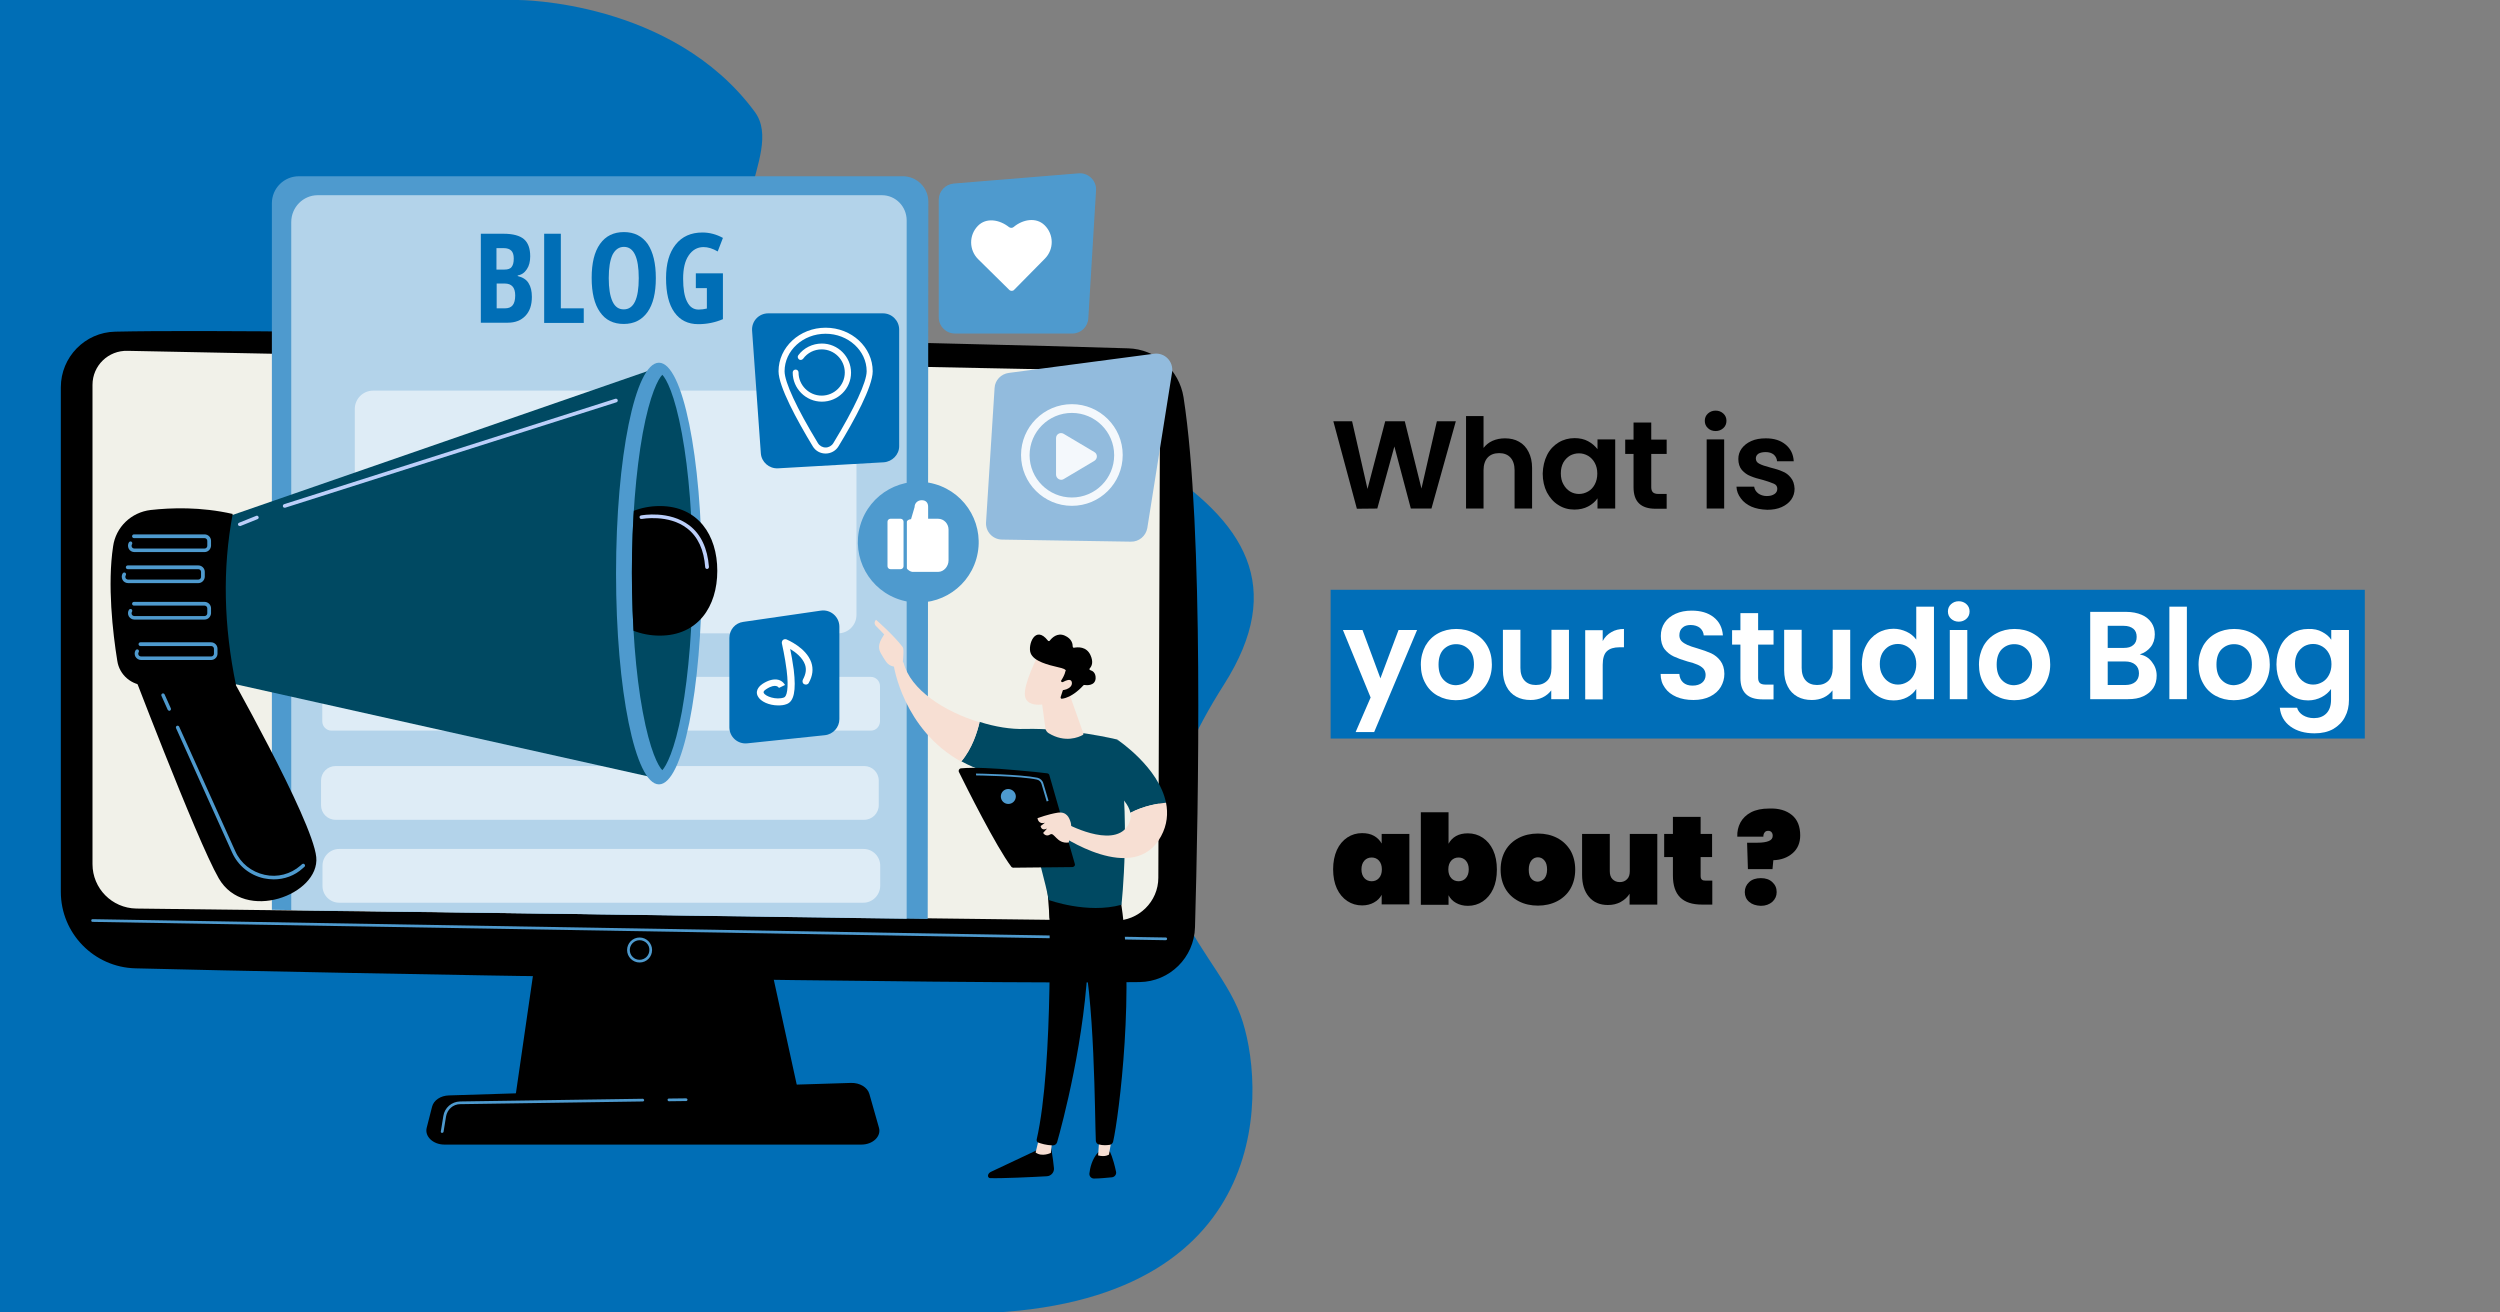 <?xml version="1.0" encoding="utf-8"?>
<!-- Generator: Adobe Illustrator 27.5.0, SVG Export Plug-In . SVG Version: 6.00 Build 0)  -->
<svg version="1.1" xmlns="http://www.w3.org/2000/svg" xmlns:xlink="http://www.w3.org/1999/xlink" x="0px" y="0px"
	 viewBox="0 0 1200 630" style="enable-background:new 0 0 1200 630;" xml:space="preserve">
<rect x="0" y="0" width="1200" height="630" fill="#808080" stroke="none"/>
<style type="text/css">
	.st0{fill:#006EB6;}
	.st1{fill:#F1F1E9;}
	.st2{fill:#4E9ACE;}
	.st3{fill:#B3D3EA;}
	.st4{opacity:0.75;}
	.st5{opacity:0.76;fill:#FFFFFF;}
	.st6{fill:#004962;}
	.st7{clip-path:url(#SVGID_00000137826013891602695680000001516857788341536171_);}
	.st8{fill:#BCCFFA;}
	.st9{fill:#FFFFFF;}
	.st10{fill:#92BBDD;}
	.st11{opacity:0.9;}
	.st12{fill-rule:evenodd;clip-rule:evenodd;fill:#FFFFFF;}
	.st13{fill:#F7DFD3;}
	.st14{fill:#006EB8;}
</style>
<g id="Background">
</g>
<g id="Illustration">
	<path class="st0" d="M248.7,0c0,0,74,0,113.6,53.7c15.3,20.7-25.6,59.2,13.2,79.9c132.7,70.6,271.9,100.8,212,195
		c-59.9,94.2-6.1,120.9,7.9,158.6c11.9,32,18.6,135.4-118.9,142.9S0,630,0,630V0H248.7z"/>
	<g>
		<g>
			<polygon points="259,446.4 247.2,527.8 384,527.8 366.2,446.4 			"/>
			<path d="M29.2,185.9v242.2c0,19.9,15.9,36.2,35.8,36.7c88.5,2.3,397.8,7.8,482,6.6c14.5-0.2,26.2-11.8,26.6-26.3
				c1.6-56.3,4.3-191.6-5.5-254.4c-2.1-13.2-13.2-23.1-26.6-23.5c-74.1-2.4-402.1-9.9-486.2-8C40.8,159.5,29.2,171.4,29.2,185.9z"/>
			<path class="st1" d="M44.4,184.7v230.1c0,11.6,9.3,21.1,21,21.3l469.6,5.8c11.5,0.2,21-9.1,21-20.6l0.8-228
				c0-8.2-6.5-15-14.8-15.2l-480.7-9.7C52,168.1,44.4,175.5,44.4,184.7z"/>
			<path class="st2" d="M559.5,451.3C559.5,451.3,559.5,451.3,559.5,451.3l-515.1-8.8c-0.4,0-0.6-0.3-0.6-0.7c0-0.4,0.3-0.6,0.7-0.6
				l515.1,8.8c0.4,0,0.6,0.3,0.6,0.7C560.2,451,559.9,451.3,559.5,451.3z"/>
			<path class="st2" d="M307,462c-3.3,0-6-2.7-6-6s2.7-6,6-6c3.3,0,6,2.7,6,6S310.4,462,307,462z M307,451.3c-2.6,0-4.7,2.1-4.7,4.7
				c0,2.6,2.1,4.7,4.7,4.7c2.6,0,4.7-2.1,4.7-4.7C311.8,453.4,309.6,451.3,307,451.3z"/>
			<path d="M413.5,549.4H213.3c-5.4,0-9.5-3.9-8.5-8l2.6-10.2c0.8-3.1,4.1-5.3,8.1-5.4l193-6c4.2-0.1,7.9,2.1,8.8,5.3l4.6,16.2
				C423.1,545.4,419,549.4,413.5,549.4z"/>
			<path class="st2" d="M321.1,528.6c-0.4,0-0.6-0.3-0.7-0.6c0-0.4,0.3-0.7,0.6-0.7l8.3-0.1c0.3,0,0.7,0.3,0.7,0.6
				c0,0.4-0.3,0.7-0.6,0.7L321.1,528.6C321.1,528.6,321.1,528.6,321.1,528.6z"/>
			<path class="st2" d="M212.2,543.8c0,0-0.1,0-0.1,0c-0.4-0.1-0.6-0.4-0.5-0.7l1.2-7.4c0.6-4,4-6.9,8-7l87.7-1.3c0,0,0,0,0,0
				c0.4,0,0.6,0.3,0.7,0.6c0,0.4-0.3,0.7-0.6,0.7l-87.7,1.3c-3.4,0-6.2,2.5-6.8,5.9l-1.2,7.4C212.8,543.6,212.5,543.8,212.2,543.8z"
				/>
			<g>
				<path class="st2" d="M445.3,441.1l-314.8-4.4V97.6c0-7.2,5.8-13,13-13h289.9c6.7,0,12.2,5.5,12.2,12.2L445.3,441.1z"/>
				<path class="st3" d="M435.2,441l-295.4-4.2V106.6c0-7.1,5.7-12.9,12.7-12.9h270.8c6.6,0,11.9,5.4,11.9,12.1V441z"/>
				<g class="st4">
					<path class="st5" d="M402.3,304H179.1c-4.8,0-8.8-3.9-8.8-8.8v-98.9c0-4.8,3.9-8.8,8.8-8.8h223.2c4.8,0,8.8,3.9,8.8,8.8v98.9
						C411.1,300.1,407.1,304,402.3,304z"/>
					<path class="st5" d="M418,350.7H159.1c-2.4,0-4.4-2-4.4-4.4v-17c0-2.4,2-4.4,4.4-4.4H418c2.4,0,4.4,2,4.4,4.4v17
						C422.3,348.8,420.4,350.7,418,350.7z"/>
					<path class="st5" d="M414.8,393.5H161.1c-3.9,0-7-3.1-7-7v-11.8c0-3.9,3.1-7,7-7h253.7c3.9,0,7,3.1,7,7v11.8
						C421.8,390.3,418.7,393.5,414.8,393.5z"/>
					<path class="st5" d="M414.4,433.3H162.8c-4.4,0-8-3.6-8-8v-9.8c0-4.4,3.6-8,8-8h251.7c4.4,0,8,3.6,8,8v9.8
						C422.4,429.7,418.8,433.3,414.4,433.3z"/>
				</g>
			</g>
		</g>
		<g>
			<g>
				<path d="M60.5,314c0,0,33.8,89.1,44.5,107.6c12.4,21.5,48.6,7.8,46.8-10.2c-1.8-18-44.1-92.4-44.1-92.4L60.5,314z"/>
				<polygon class="st6" points="106.1,249.1 316.1,176.3 313.9,373.3 100.4,325.6 				"/>
				<ellipse class="st2" cx="316.3" cy="275.3" rx="20.6" ry="101.2"/>
				<path class="st6" d="M317.9,369.7c-1.9-1.9-5.9-9.2-9.4-28.1c-3.4-18.3-5.2-42-5.2-66.8c0-24.8,1.9-48.5,5.2-66.8
					c3.5-18.9,7.5-26.2,9.4-28.1c1.9,1.9,5.9,9.2,9.4,28.1c3.4,18.3,5.2,42,5.2,66.8c0,24.8-1.9,48.5-5.2,66.8
					C323.8,360.5,319.7,367.8,317.9,369.7z"/>
				<g>
					<defs>
						<path id="SVGID_1_" d="M317.9,369.7c-1.9-1.9-5.9-9.2-9.4-28.1c-3.4-18.3-5.2-42-5.2-66.8c0-24.8,1.9-48.5,5.2-66.8
							c3.5-18.9,7.5-26.2,9.4-28.1c1.9,1.9,5.9,9.2,9.4,28.1c3.4,18.3,29.9,42,29.9,66.8c0,24.8-26.6,48.5-29.9,66.8
							C323.8,360.5,319.7,367.8,317.9,369.7z"/>
					</defs>
					<clipPath id="SVGID_00000044155360793703676020000002784342304952838059_">
						<use xlink:href="#SVGID_1_"  style="overflow:visible;"/>
					</clipPath>
					<path style="clip-path:url(#SVGID_00000044155360793703676020000002784342304952838059_);" d="M344.3,274
						c0,17.2-9.3,31.1-27.6,31.1c-18.3,0-33.2-13.9-33.2-31.1c0-17.2,14.9-31.1,33.2-31.1C335,242.9,344.3,256.8,344.3,274z"/>
				</g>
				<path d="M72.3,244.8c9.9-1.1,24-1.6,39.4,1.9c-5,26.4-4.3,53.8,1.6,82.3l-43.2,0c-6.9,0-12.8-5-13.8-11.8
					c-2.2-13.6-4.8-36.6-2-55C55.6,253,63,245.9,72.3,244.8z"/>
				<path class="st2" d="M98.2,265H64.5c-1.1,0-2.2-0.6-2.7-1.6c-0.5-1-0.5-2.2,0.1-3.1c0.3-0.4,0.8-0.5,1.2-0.3
					c0.4,0.3,0.5,0.8,0.3,1.2c-0.3,0.4-0.3,0.9-0.1,1.4c0.2,0.4,0.7,0.7,1.2,0.7h33.7c0.7,0,1.3-0.6,1.3-1.3v-2.4
					c0-0.7-0.6-1.3-1.3-1.3H64.3c-0.5,0-0.9-0.4-0.9-0.9c0-0.5,0.4-0.9,0.9-0.9h33.9c1.7,0,3.1,1.4,3.1,3.1v2.4
					C101.2,263.6,99.9,265,98.2,265z"/>
				<path class="st2" d="M95.2,279.9H61.5c-1.1,0-2.2-0.6-2.7-1.6c-0.5-1-0.5-2.2,0.1-3.1c0.3-0.4,0.8-0.5,1.2-0.3
					c0.4,0.3,0.5,0.8,0.3,1.2c-0.3,0.4-0.3,0.9-0.1,1.4c0.2,0.4,0.7,0.7,1.2,0.7h33.7c0.7,0,1.3-0.6,1.3-1.3v-2.4
					c0-0.7-0.6-1.3-1.3-1.3H61.3c-0.5,0-0.9-0.4-0.9-0.9s0.4-0.9,0.9-0.9h33.9c1.7,0,3.1,1.4,3.1,3.1v2.4
					C98.2,278.5,96.9,279.9,95.2,279.9z"/>
				<path class="st8" d="M136.6,243.7c-0.4,0-0.7-0.2-0.8-0.6c-0.1-0.5,0.1-0.9,0.6-1.1l159-50.6c0.5-0.1,0.9,0.1,1.1,0.6
					c0.1,0.5-0.1,0.9-0.6,1.1l-159,50.6C136.8,243.7,136.7,243.7,136.6,243.7z"/>
				<path class="st8" d="M115.1,252.5c-0.3,0-0.7-0.2-0.8-0.5c-0.2-0.4,0-0.9,0.5-1.1l8.2-3.3c0.4-0.2,0.9,0,1.1,0.5
					c0.2,0.4,0,0.9-0.5,1.1l-8.2,3.3C115.3,252.5,115.2,252.5,115.1,252.5z"/>
				<path class="st2" d="M98.2,297.4H64.5c-1.1,0-2.1-0.6-2.7-1.6c-0.5-1-0.5-2.2,0.1-3.1c0.3-0.4,0.8-0.5,1.2-0.3
					c0.4,0.3,0.5,0.8,0.3,1.2c-0.3,0.4-0.3,0.9-0.1,1.4c0.2,0.4,0.7,0.7,1.2,0.7h33.7c0.7,0,1.3-0.6,1.3-1.3v-2.4
					c0-0.7-0.6-1.3-1.3-1.3H64.3c-0.5,0-0.9-0.4-0.9-0.9c0-0.5,0.4-0.9,0.9-0.9h33.9c1.7,0,3.1,1.4,3.1,3.1v2.4
					C101.2,296,99.9,297.4,98.2,297.4z"/>
				<path class="st2" d="M101.3,316.8H67.7c-1.1,0-2.1-0.6-2.7-1.6c-0.5-1-0.5-2.2,0.1-3.1c0.3-0.4,0.8-0.5,1.2-0.3
					c0.4,0.3,0.5,0.8,0.3,1.2c-0.3,0.4-0.3,0.9-0.1,1.4c0.2,0.4,0.7,0.7,1.2,0.7h33.7c0.7,0,1.3-0.6,1.3-1.3v-2.4
					c0-0.7-0.6-1.3-1.3-1.3H67.4c-0.5,0-0.9-0.4-0.9-0.9c0-0.5,0.4-0.9,0.9-0.9h33.9c1.7,0,3.1,1.4,3.1,3.1v2.4
					C104.4,315.4,103,316.8,101.3,316.8z"/>
				<path class="st2" d="M131.4,422.1c-1.6,0-3.1-0.2-4.7-0.5c-6.8-1.5-12.4-6-15.3-12.4l-26.9-59.7c-0.2-0.4,0-0.9,0.4-1.1
					c0.4-0.2,0.9,0,1.1,0.4l26.9,59.7c2.6,5.9,7.8,10,14.1,11.4c6.2,1.4,12.5-0.3,17.2-4.4c0.3-0.2,0.5-0.5,0.8-0.7
					c0.4-0.3,0.9-0.3,1.2,0.1c0.3,0.4,0.3,0.9-0.1,1.2c-0.3,0.2-0.5,0.5-0.8,0.7C141.5,420.3,136.5,422.1,131.4,422.1z"/>
				<path class="st2" d="M81.3,341.2c-0.3,0-0.6-0.2-0.8-0.5l-3-6.7c-0.2-0.4,0-0.9,0.4-1.1c0.4-0.2,0.9,0,1.1,0.4l3,6.7
					c0.2,0.4,0,0.9-0.4,1.1C81.6,341.1,81.5,341.2,81.3,341.2z"/>
				<path class="st8" d="M339.4,273.1c-0.5,0-0.8-0.3-0.9-0.8c-0.6-8.4-3.5-14.7-8.7-18.7c-8.9-6.9-21.7-4.5-21.8-4.5
					c-0.5,0.1-0.9-0.2-1-0.7c-0.1-0.5,0.2-0.9,0.7-1c0.6-0.1,13.6-2.5,23.2,4.8c5.6,4.3,8.7,11,9.4,19.9
					C340.3,272.7,339.9,273.1,339.4,273.1C339.4,273.1,339.4,273.1,339.4,273.1z"/>
			</g>
		</g>
		<g>
			<path class="st0" d="M230.9,112.2h10.9c4.4,0,7.7,0.9,9.7,2.6c2,1.7,3,4.5,3,8.2c0,2.5-0.5,4.6-1.6,6.2c-1.1,1.7-2.5,2.7-4.4,3
				v0.3c2.4,0.6,4.2,1.7,5.2,3.4c1.1,1.7,1.6,3.9,1.6,6.6c0,3.9-1,6.9-3.1,9.1c-2.1,2.2-4.9,3.3-8.5,3.3h-12.9V112.2z M238.4,129.4
				h3.7c1.7,0,2.9-0.4,3.5-1.3c0.7-0.9,1-2.2,1-4c0-1.8-0.4-3-1.2-3.8c-0.8-0.8-2-1.2-3.7-1.2h-3.4V129.4z M238.4,136v12h4
				c1.7,0,2.9-0.5,3.7-1.5c0.8-1,1.2-2.6,1.2-4.7c0-3.8-1.7-5.7-5-5.7H238.4z"/>
			<path class="st0" d="M261.2,155v-42.8h8V148h11v7H261.2z"/>
			<path class="st0" d="M314.8,133.5c0,7.1-1.3,12.5-4,16.3c-2.7,3.8-6.5,5.7-11.4,5.7c-5,0-8.8-1.9-11.4-5.7c-2.7-3.8-4-9.3-4-16.4
				c0-7.1,1.3-12.5,4-16.3c2.7-3.8,6.5-5.7,11.5-5.7c4.9,0,8.7,1.9,11.4,5.7C313.5,121,314.8,126.4,314.8,133.5z M292.2,133.5
				c0,4.9,0.6,8.6,1.8,11.2c1.2,2.6,3,3.8,5.4,3.8c4.8,0,7.2-5,7.2-15c0-10-2.4-15-7.1-15c-2.4,0-4.2,1.3-5.5,3.8
				C292.8,124.9,292.2,128.6,292.2,133.5z"/>
			<path class="st0" d="M334,131.2H347v22c-3.7,1.6-7.7,2.4-11.8,2.4c-5,0-8.8-1.9-11.5-5.7c-2.7-3.8-4-9.2-4-16.4
				c0-6.9,1.5-12.2,4.6-16.1c3.1-3.9,7.4-5.8,12.9-5.8c3.4,0,6.7,0.9,9.8,2.6l-2.5,6.5c-2.4-1.4-4.7-2.1-6.8-2.1
				c-3,0-5.4,1.4-7.2,4.1c-1.8,2.7-2.6,6.4-2.6,11.1c0,4.8,0.6,8.5,1.9,11c1.3,2.6,3.1,3.8,5.6,3.8c1.3,0,2.6-0.2,3.9-0.5v-9.8H334
				V131.2z"/>
		</g>
		<g>
			<path class="st0" d="M424.2,221.9l-50.8,2.9c-4.2,0.2-7.9-3-8.2-7.2l-4.2-58.9c-0.3-4.5,3.2-8.3,7.8-8.3h55
				c4.3,0,7.8,3.5,7.8,7.8v56C431.6,218.2,428.3,221.6,424.2,221.9z"/>
			<g>
				<path class="st9" d="M396.3,217.7L396.3,217.7c-2.6,0-4.9-1.3-6.2-3.5c-7.5-12.4-16.4-28.7-16.4-36c0-11.5,10.1-20.9,22.6-20.9
					s22.6,9.4,22.6,20.9c0,7.4-8.9,23.7-16.4,36C401.2,216.4,398.8,217.7,396.3,217.7z M396.3,160.2c-10.9,0-19.7,8.1-19.7,18
					c0,5.2,5.8,17.7,16,34.5c0.8,1.3,2.2,2.1,3.7,2.1c1.5,0,2.9-0.8,3.7-2.1c10.2-16.8,16-29.4,16-34.5
					C416,168.3,407.1,160.2,396.3,160.2z"/>
				<path class="st9" d="M394.5,192.8c-7.7,0-14-6.3-14-14c0-0.8,0.6-1.4,1.4-1.4c0.8,0,1.4,0.6,1.4,1.4c0,6.1,5,11.1,11.1,11.1
					c6.1,0,11.1-5,11.1-11.1s-5-11.1-11.1-11.1c-3.5,0-6.8,1.6-8.9,4.5c-0.5,0.6-1.4,0.8-2,0.3c-0.6-0.5-0.8-1.4-0.3-2
					c2.6-3.5,6.8-5.6,11.3-5.6c7.7,0,14,6.3,14,14S402.2,192.8,394.5,192.8z"/>
			</g>
		</g>
		<g>
			<path class="st10" d="M542.8,260l-61.9-1c-4.4-0.1-7.9-3.8-7.6-8.3l4.1-64.5c0.2-3.7,3.1-6.7,6.8-7.2l69.7-9.2
				c5.2-0.7,9.5,3.8,8.7,8.9l-11.9,74.8C550,257.3,546.7,260.1,542.8,260z"/>
			<g class="st11">
				<path class="st9" d="M514.5,242.8c-13.4,0-24.4-10.9-24.4-24.4c0-13.4,10.9-24.4,24.4-24.4c13.4,0,24.4,10.9,24.4,24.4
					C538.9,231.9,528,242.8,514.5,242.8z M514.5,198.2c-11.2,0-20.3,9.1-20.3,20.3c0,11.2,9.1,20.3,20.3,20.3
					c11.2,0,20.3-9.1,20.3-20.3C534.8,207.3,525.7,198.2,514.5,198.2z"/>
				<path class="st12" d="M506.9,227.8v-17.5c0-1.9,2-3,3.6-2.1l14.8,8.8c1.6,0.9,1.6,3.2,0,4.2l-14.8,8.8
					C509,230.9,506.9,229.7,506.9,227.8z"/>
			</g>
		</g>
		<g>
			<path class="st0" d="M395.9,352.9l-37.2,3.9c-4.6,0.5-8.6-3.1-8.6-7.7v-42.9c0-3.9,2.8-7.2,6.7-7.7l37.2-5.4
				c4.7-0.7,8.9,3,8.9,7.7v44.4C402.9,349.1,399.9,352.5,395.9,352.9z"/>
			<path class="st9" d="M373.5,338.6c-4.2,0-8.5-1.8-9.8-4.5c-1.5-3.1,1.5-5.3,2.4-5.9c2.8-1.8,5.4-2.4,7.5-1.9
				c2.2,0.6,3.1,2.3,3.2,2.5l-2.9,1.4l0,0c0,0-0.4-0.7-1.3-0.9c-0.8-0.2-2.4-0.1-4.8,1.5c-1.1,0.7-1.5,1.3-1.2,1.8
				c0.8,1.7,6,3.5,9.7,2.2c1.3-0.4,2.4-4.1,1.3-13c-0.8-6.5-2.3-12.9-2.3-13c-0.1-0.6,0.1-1.2,0.5-1.6c0.5-0.4,1.1-0.5,1.7-0.3
				c0.4,0.2,9.4,3.9,11.9,11c1.1,3.2,0.7,6.5-1.2,9.9c-0.4,0.8-1.4,1-2.2,0.6c-0.8-0.4-1-1.4-0.6-2.2c1.4-2.6,1.8-4.9,1-7.2
				c-1.2-3.4-4.6-6-7.1-7.5c0.5,2.5,1.2,6.2,1.7,10c1.2,10.1,0.1,15.3-3.5,16.5C376.2,338.5,374.9,338.6,373.5,338.6z"/>
		</g>
		<g>
			<path class="st2" d="M514.7,160.1h-56.3c-4.3,0-7.8-3.5-7.8-7.8V95.9c0-4.1,3.1-7.4,7.2-7.8l59.9-4.9c4.7-0.4,8.7,3.5,8.4,8.2
				l-3.7,61.3C522.2,156.9,518.8,160.1,514.7,160.1z"/>
			<g>
				<path class="st9" d="M501.4,108.1c-4.1-4-10.5-2.8-14.9,0.9c-0.6,0.5-1.5,0.5-2.2,0c-4.5-3.6-10.9-4.7-14.9-0.6
					c-4.4,4.5-4.3,11.6,0.1,16l14.9,14.7c0.7,0.7,1.8,0.7,2.4,0l14.7-14.9C506,119.7,505.9,112.5,501.4,108.1z"/>
			</g>
		</g>
		<g>
			<ellipse transform="matrix(0.276 -0.961 0.961 0.276 69.281 611.985)" class="st2" cx="440.7" cy="260" rx="29" ry="29"/>
			<g>
				<path class="st9" d="M433.7,250.4c0-0.7-0.6-1.4-1.4-1.4h-4.9c-0.7,0-1.4,0.6-1.4,1.4v21.4c0,0.7,0.6,1.4,1.4,1.4h4.9
					c0.7,0,1.4-0.6,1.4-1.4V250.4z"/>
				<path class="st9" d="M450.3,249h-4.8v-5.8c0-1.9-1.1-3.1-3-3.1h-0.1c-1.9,0-3.4,1.4-3.4,3.3l-1.7,5.8c-0.7,0-2,0.5-2,1.3v22.2
					c0,0.7,1.9,1.8,2.6,1.8h1.1h11.3c2.8,0,5-2.7,5-5.5v-14.8C455.3,251.4,453.1,249,450.3,249z"/>
			</g>
		</g>
		<g>
			<path d="M504.4,550.2c0,0,1,5.3,1.5,10.5c0.2,2-1.4,3.8-3.4,3.9c-7,0.4-21.9,1.1-27.2,0.9c-0.8,0-1.3-0.8-1-1.6l0,0
				c0.2-0.6,0.7-1.1,1.3-1.4L500,551L504.4,550.2z"/>
			<path class="st13" d="M505.1,547.1l-0.7,6.3c0,0-4.3,2.1-7.3-0.2l1.7-7.1L505.1,547.1z"/>
			<path d="M503.4,428.2c0.3,1.6,2.5,82.5-5.8,118.8c-0.1,0.6,0.2,1.2,0.7,1.4c1.3,0.5,3.9,1.3,7,1.4c1,0,1.8-0.6,2.1-1.5
				c2.4-8.4,13.8-50.6,15-90.9c1.3-45,0-1.5,0-1.5l-1.3-27.8L503.4,428.2z"/>
			<path d="M532.7,552.7c0,0,1.5,2.7,3,9.7c0.3,1.3-0.6,2.5-1.9,2.7c-2.3,0.2-5.8,0.6-8.7,0.6c-1.3,0-2.3-1.1-2.2-2.4
				c0.3-2.6,1.2-6.9,4.2-10.2L532.7,552.7z"/>
			<path class="st13" d="M534,544.6l-1.7,9.6c0,0-1.7,1.3-5.2,0.4l0.7-10.3L534,544.6z"/>
			<path d="M537.6,430.3c7.5,42.6-0.5,105.4-3.3,117.7c-0.2,0.8-0.8,1.3-1.5,1.5c-1.3,0.2-3.4,0.4-5.5-0.2c-0.7-0.2-1.2-0.9-1.3-1.6
				c-0.5-9.9-0.4-70.9-7.2-94.9c-0.3-1.2-1.1-2.3-2.1-3l-12.9-9l-1.1-14.7L537.6,430.3z"/>
			<g>
				<path class="st6" d="M491.8,349.9c21.2-0.6,44.6,5.1,44.6,5.1c6.7,36.8,1.9,79.3,1.9,79.3c-16.4,4.5-34.9-2.3-34.9-2.3
					c-2.9-15.4-16-58.6-16-58.6c-10.4-1.2-18.9-4.1-26-8c5.3-6.3,7.7-14.2,8.8-18.9C477.7,348.9,485.3,350.1,491.8,349.9z"/>
				<path class="st13" d="M429,319.4c2.1-2.5,4.7-1.4,4.7-1.4c3.2,13.1,19.7,23.6,36.5,28.7c-1.1,4.7-3.5,12.6-8.8,18.9
					C433.4,350.1,429,319.4,429,319.4z"/>
			</g>
			<g>
				<path class="st13" d="M429.5,320c-0.2,0.7,2.3,1.7,3.8-1.1c0-1.4,0.8-7.2,0-8.3c-4.4-5.8-12.8-13.1-12.8-13.1
					c-1.4,1.4-0.2,2.8-0.2,2.8l4.1,4.2c-0.8,1.5-1.9,2.8-2.3,4.7c-0.4,1.4-0.1,2.9,0.6,4.2c0.7,1.3,1.7,2.9,2.6,4.2
					C427,320,429.5,320,429.5,320z"/>
				<path class="st13" d="M426.1,307.1l3.7,3.1l1.2,3.1l-3.3,3.7c0,0-1.2-6.2-2-7.5C424.9,308.2,425.4,307.5,426.1,307.1z"/>
			</g>
			<path class="st6" d="M528.5,375.7l7.9-20.6c0,0,19.9,13.2,23.3,30.3c-3.7,0.3-10.5,1.3-17.1,4.8
				C541,382.1,528.5,375.7,528.5,375.7z"/>
			<path class="st13" d="M511.4,395.1c0,0,22.3,12.3,29.7,1.6c1.5-2.2,1.9-4.5,1.5-6.6c6.6-3.4,13.4-4.5,17.1-4.8
				c1,5.1,0.6,10.6-2.4,16.1c-12.9,24.1-48.8-0.9-48.8-0.9L511.4,395.1z"/>
			<path class="st13" d="M513.1,332.5L520,352c0.1,0.3,0,0.7-0.3,0.8c-1.8,1-8.4,4-16.4-0.9c-0.8-0.5-1.4-1.4-1.5-2.3l-2.3-16.8
				L513.1,332.5z"/>
			<g>
				<path class="st13" d="M498.3,314.6c0,0-7.3,14-6.3,19.6c1,5.6,10.2,5.1,18.1,0.5l5.5-15.1L498.3,314.6z"/>
				<path d="M509.7,327.4c-0.3-0.1-0.5-0.5-0.3-0.8c0.6-0.9,1.7-2.8,2-4.4c0,0,1.3-0.9-3.4-1.9c-4.7-1.1-11.8-2.8-13.3-6.8
					c-1.5-3.9,2.2-13.8,8.3-6c0.2,0.3,0.7,0.3,0.9,0c1-1.3,3.6-4,7.2-2.4c3.4,1.5,3.8,4,3.8,5.2c0,0.4,0.3,0.7,0.7,0.6
					c1.7-0.3,5.8-0.7,7.8,3.5c1.6,3.5,0.6,5.4-0.3,6.4c-0.3,0.3-0.2,0.8,0.3,0.9c1.1,0.3,2.6,1.3,2.5,3.9c-0.2,3.6-4.2,3.4-5.4,3.2
					c-0.2,0-0.4,0-0.5,0.2c-1,1.1-5.4,5.8-10.3,6.4c-0.4,0.1-0.7-0.4-0.6-0.8l2-6.1c0.1-0.3,0-0.6-0.3-0.7L509.7,327.4z"/>
				<path class="st13" d="M508.9,328.2c0,0,5.2-3.7,5.6-0.6c0.4,3-4.7,4.5-7.3,3.3L508.9,328.2z"/>
			</g>
			<g>
				<g>
					<path d="M515.9,414.6l-12.2-42.5c-0.1-0.5-0.5-0.8-1-0.9c-2.2-0.3-8.6-1-16-1.6c-8.9-0.8-19.2-1.4-25.4-0.8
						c-0.9,0.1-1.4,1-1,1.8c3.5,7.1,17.9,35.9,25.1,45.4c0.2,0.3,0.6,0.5,1,0.5l28.2-0.3C515.6,416.2,516.2,415.4,515.9,414.6z"/>
					<path class="st13" d="M513,404.4c0,0,1.7-7,1-9.4c-0.7-2.5-2-5.6-6.4-4.9c-4.4,0.7-9.6,2.6-9.6,2.6s0.3,3.2,3.6,2.2l-2.1,1.6
						c0,0,0.3,2.6,3.1,1.2l-1.9,2.1c0,0,1.2,2.1,3.3,0.8C506.1,399.1,507.1,405.2,513,404.4z"/>
				</g>
				<path class="st2" d="M487.6,382.3c0,2-1.6,3.6-3.6,3.6c-2,0-3.6-1.6-3.6-3.6c0-2,1.6-3.6,3.6-3.6
					C486,378.8,487.6,380.4,487.6,382.3z"/>
				<path class="st2" d="M502.4,384.7l0.9-0.3l-2.5-8.4c-0.4-1.4-1.5-2.4-2.9-2.7c-7.8-1.6-28.5-2-29.4-2l0,0.9
					c0.2,0,21.5,0.3,29.2,2c1,0.2,1.9,1,2.2,2L502.4,384.7z"/>
			</g>
		</g>
	</g>
	<g>
		<path d="M698.8,202.2l-11.7,41.9h-9.9l-7.9-29.8l-8.2,29.8l-9.8,0.1L640,202.2h9l7.4,32.5l8.5-32.5h9.4l8,32.3l7.4-32.3H698.8z"/>
		<path d="M729.1,212c2,1.1,3.5,2.7,4.6,4.9c1.1,2.1,1.7,4.7,1.7,7.7v19.5H727v-18.4c0-2.6-0.7-4.7-2-6.1c-1.3-1.4-3.1-2.1-5.4-2.1
			c-2.3,0-4.2,0.7-5.5,2.1c-1.3,1.4-2,3.5-2,6.1v18.4h-8.4v-44.4h8.4V215c1.1-1.4,2.5-2.6,4.3-3.4c1.8-0.8,3.8-1.2,6-1.2
			C724.9,210.4,727.2,210.9,729.1,212z"/>
		<path d="M742.6,218.4c1.3-2.6,3.2-4.6,5.5-6c2.3-1.4,4.9-2.1,7.7-2.1c2.5,0,4.7,0.5,6.5,1.5c1.9,1,3.3,2.3,4.5,3.8v-4.7h8.5v33.2
			h-8.5v-4.9c-1.1,1.6-2.6,2.9-4.5,3.9c-1.9,1-4.1,1.5-6.6,1.5c-2.8,0-5.4-0.7-7.7-2.2c-2.3-1.4-4.1-3.5-5.5-6.1c-1.3-2.6-2-5.6-2-9
			C740.6,224,741.3,221,742.6,218.4z M765.5,222.2c-0.8-1.5-1.9-2.6-3.2-3.4c-1.4-0.8-2.8-1.2-4.4-1.2c-1.6,0-3,0.4-4.3,1.1
			c-1.3,0.8-2.4,1.9-3.2,3.3c-0.8,1.5-1.2,3.2-1.2,5.2c0,2,0.4,3.8,1.2,5.2c0.8,1.5,1.9,2.7,3.2,3.5c1.3,0.8,2.8,1.2,4.3,1.2
			c1.6,0,3-0.4,4.4-1.2c1.4-0.8,2.4-1.9,3.2-3.4c0.8-1.5,1.2-3.2,1.2-5.2S766.3,223.7,765.5,222.2z"/>
		<path d="M792.6,217.8v16.1c0,1.1,0.3,1.9,0.8,2.4c0.5,0.5,1.4,0.8,2.7,0.8h3.9v7.1h-5.3c-7.1,0-10.6-3.4-10.6-10.3v-16h-4v-6.9h4
			v-8.2h8.5v8.2h7.4v6.9H792.6z"/>
		<path d="M819.8,205.5c-1-0.9-1.5-2.1-1.5-3.5c0-1.4,0.5-2.6,1.5-3.5c1-0.9,2.2-1.4,3.7-1.4c1.5,0,2.7,0.5,3.7,1.4
			c1,0.9,1.5,2.1,1.5,3.5c0,1.4-0.5,2.6-1.5,3.5c-1,0.9-2.2,1.4-3.7,1.4C822,206.9,820.7,206.4,819.8,205.5z M827.6,210.9v33.2h-8.4
			v-33.2H827.6z"/>
		<path d="M840.7,243.2c-2.2-1-3.9-2.3-5.1-4c-1.3-1.7-2-3.5-2.1-5.6h8.5c0.2,1.3,0.8,2.3,1.9,3.2c1.1,0.8,2.5,1.3,4.1,1.3
			c1.6,0,2.8-0.3,3.8-1c0.9-0.6,1.3-1.5,1.3-2.5c0-1.1-0.5-1.9-1.6-2.4c-1.1-0.5-2.9-1.1-5.2-1.8c-2.5-0.6-4.5-1.2-6.1-1.9
			c-1.6-0.6-2.9-1.6-4.1-2.9c-1.1-1.3-1.7-3.1-1.7-5.3c0-1.8,0.5-3.5,1.6-5c1.1-1.5,2.6-2.7,4.6-3.6c2-0.9,4.3-1.3,7-1.3
			c4,0,7.1,1,9.5,3c2.4,2,3.7,4.6,3.9,8h-8c-0.1-1.3-0.7-2.4-1.6-3.2c-1-0.8-2.3-1.2-3.9-1.2c-1.5,0-2.7,0.3-3.5,0.8
			c-0.8,0.6-1.2,1.3-1.2,2.3c0,1.1,0.6,2,1.7,2.5c1.1,0.6,2.9,1.2,5.2,1.8c2.4,0.6,4.4,1.2,5.9,1.9c1.6,0.6,2.9,1.6,4,3
			c1.1,1.3,1.7,3.1,1.8,5.3c0,1.9-0.5,3.6-1.6,5.2c-1.1,1.5-2.6,2.7-4.6,3.6c-2,0.9-4.3,1.3-6.9,1.3
			C845.3,244.6,842.8,244.1,840.7,243.2z"/>
	</g>
	<g>
		<rect x="638.7" y="283.1" class="st14" width="496.4" height="71.4"/>
		<g>
			<path class="st9" d="M680.2,302.4l-20.6,49h-8.9l7.2-16.6l-13.3-32.4h9.4l8.6,23.2l8.7-23.2H680.2z"/>
			<path class="st9" d="M690.2,334c-2.6-1.4-4.6-3.4-6-6c-1.5-2.6-2.2-5.6-2.2-9c0-3.4,0.8-6.4,2.2-9c1.5-2.6,3.5-4.6,6.1-6
				c2.6-1.4,5.5-2.1,8.7-2.1s6.1,0.7,8.7,2.1c2.6,1.4,4.7,3.4,6.2,6c1.5,2.6,2.2,5.6,2.2,9c0,3.4-0.8,6.4-2.3,9
				c-1.5,2.6-3.6,4.6-6.2,6c-2.6,1.4-5.5,2.1-8.8,2.1C695.6,336.1,692.8,335.4,690.2,334z M703.1,327.7c1.3-0.7,2.4-1.8,3.2-3.3
				c0.8-1.5,1.2-3.3,1.2-5.4c0-3.2-0.8-5.6-2.5-7.3c-1.7-1.7-3.7-2.5-6.1-2.5c-2.4,0-4.4,0.9-6,2.5c-1.6,1.7-2.4,4.1-2.4,7.3
				c0,3.2,0.8,5.6,2.4,7.3c1.6,1.7,3.6,2.6,6,2.6C700.4,328.8,701.8,328.5,703.1,327.7z"/>
			<path class="st9" d="M753.1,302.4v33.2h-8.5v-4.2c-1.1,1.4-2.5,2.6-4.2,3.4s-3.6,1.2-5.7,1.2c-2.6,0-4.9-0.5-6.9-1.6
				c-2-1.1-3.6-2.7-4.7-4.9c-1.1-2.1-1.7-4.7-1.7-7.7v-19.5h8.4v18.3c0,2.6,0.7,4.7,2,6.1c1.3,1.4,3.1,2.1,5.4,2.1
				c2.3,0,4.1-0.7,5.5-2.1s2-3.5,2-6.1v-18.3H753.1z"/>
			<path class="st9" d="M773.5,303.4c1.7-1,3.7-1.5,6-1.5v8.8h-2.2c-2.6,0-4.6,0.6-6,1.9c-1.3,1.2-2,3.4-2,6.5v16.6h-8.4v-33.2h8.4
				v5.2C770.3,305.8,771.7,304.4,773.5,303.4z"/>
			<path class="st9" d="M804.7,334.5c-2.3-1-4.2-2.4-5.5-4.3c-1.4-1.9-2.1-4.1-2.1-6.7h9c0.1,1.7,0.7,3.1,1.8,4.1
				c1.1,1,2.6,1.5,4.5,1.5c2,0,3.5-0.5,4.6-1.4c1.1-0.9,1.7-2.2,1.7-3.7c0-1.2-0.4-2.3-1.1-3.1c-0.8-0.8-1.7-1.4-2.9-1.9
				c-1.1-0.5-2.7-1-4.7-1.5c-2.7-0.8-4.9-1.6-6.6-2.4c-1.7-0.8-3.2-2-4.4-3.5c-1.2-1.6-1.8-3.7-1.8-6.3c0-2.5,0.6-4.6,1.9-6.5
				c1.2-1.8,3-3.2,5.2-4.2c2.2-1,4.8-1.5,7.7-1.5c4.3,0,7.8,1,10.5,3.1s4.2,5,4.5,8.8h-9.2c-0.1-1.4-0.7-2.6-1.8-3.6
				c-1.1-0.9-2.7-1.4-4.5-1.4c-1.6,0-3,0.4-3.9,1.3c-1,0.8-1.5,2.1-1.5,3.7c0,1.1,0.4,2.1,1.1,2.8c0.7,0.7,1.7,1.3,2.8,1.8
				c1.1,0.5,2.6,1,4.7,1.6c2.7,0.8,4.9,1.6,6.7,2.4c1.7,0.8,3.2,2,4.4,3.6c1.2,1.6,1.9,3.7,1.9,6.3c0,2.2-0.6,4.3-1.7,6.2
				s-2.9,3.5-5.1,4.6c-2.2,1.1-4.9,1.7-8,1.7C809.7,336,807.1,335.5,804.7,334.5z"/>
			<path class="st9" d="M843.9,309.3v16.1c0,1.1,0.3,1.9,0.8,2.4c0.5,0.5,1.4,0.8,2.7,0.8h3.9v7.1H846c-7.1,0-10.6-3.4-10.6-10.3
				v-16h-4v-6.9h4v-8.2h8.5v8.2h7.4v6.9H843.9z"/>
			<path class="st9" d="M888.1,302.4v33.2h-8.5v-4.2c-1.1,1.4-2.5,2.6-4.2,3.4c-1.7,0.8-3.6,1.2-5.7,1.2c-2.6,0-4.9-0.5-6.9-1.6
				c-2-1.1-3.6-2.7-4.7-4.9c-1.1-2.1-1.7-4.7-1.7-7.7v-19.5h8.4v18.3c0,2.6,0.7,4.7,2,6.1s3.1,2.1,5.4,2.1c2.3,0,4.1-0.7,5.5-2.1
				c1.3-1.4,2-3.5,2-6.1v-18.3H888.1z"/>
			<path class="st9" d="M895.7,309.9c1.3-2.6,3.2-4.6,5.5-6c2.3-1.4,4.9-2.1,7.7-2.1c2.2,0,4.2,0.5,6.2,1.4c2,0.9,3.5,2.2,4.7,3.8
				v-15.8h8.5v44.4h-8.5v-4.9c-1,1.6-2.5,3-4.4,4c-1.9,1-4.1,1.5-6.5,1.5c-2.8,0-5.4-0.7-7.7-2.2c-2.3-1.4-4.2-3.5-5.5-6.1
				c-1.3-2.6-2-5.6-2-9C893.7,315.5,894.3,312.5,895.7,309.9z M918.6,313.7c-0.8-1.5-1.9-2.6-3.2-3.4c-1.4-0.8-2.8-1.2-4.4-1.2
				c-1.6,0-3,0.4-4.3,1.1c-1.3,0.8-2.4,1.9-3.2,3.3c-0.8,1.5-1.2,3.2-1.2,5.2c0,2,0.4,3.8,1.2,5.2c0.8,1.5,1.9,2.7,3.2,3.5
				c1.3,0.8,2.8,1.2,4.3,1.2c1.6,0,3-0.4,4.4-1.2c1.4-0.8,2.4-1.9,3.2-3.4c0.8-1.5,1.2-3.2,1.2-5.2S919.4,315.2,918.6,313.7z"/>
			<path class="st9" d="M936.5,297c-1-0.9-1.5-2.1-1.5-3.5c0-1.4,0.5-2.6,1.5-3.5c1-0.9,2.2-1.4,3.7-1.4c1.5,0,2.7,0.5,3.7,1.4
				c1,0.9,1.5,2.1,1.5,3.5c0,1.4-0.5,2.6-1.5,3.5c-1,0.9-2.2,1.4-3.7,1.4C938.7,298.4,937.5,297.9,936.5,297z M944.3,302.4v33.2
				h-8.4v-33.2H944.3z"/>
			<path class="st9" d="M958.1,334c-2.6-1.4-4.6-3.4-6-6c-1.5-2.6-2.2-5.6-2.2-9c0-3.4,0.8-6.4,2.2-9c1.5-2.6,3.5-4.6,6.2-6
				c2.6-1.4,5.5-2.1,8.7-2.1c3.2,0,6.1,0.7,8.7,2.1c2.6,1.4,4.7,3.4,6.2,6c1.5,2.6,2.2,5.6,2.2,9c0,3.4-0.8,6.4-2.3,9
				c-1.5,2.6-3.6,4.6-6.2,6c-2.6,1.4-5.5,2.1-8.8,2.1C963.5,336.1,960.7,335.4,958.1,334z M971,327.7c1.3-0.7,2.4-1.8,3.2-3.3
				c0.8-1.5,1.2-3.3,1.2-5.4c0-3.2-0.8-5.6-2.5-7.3c-1.7-1.7-3.7-2.5-6.1-2.5c-2.4,0-4.4,0.9-6,2.5c-1.6,1.7-2.4,4.1-2.4,7.3
				c0,3.2,0.8,5.6,2.4,7.3c1.6,1.7,3.6,2.6,6,2.6C968.3,328.8,969.7,328.5,971,327.7z"/>
			<path class="st9" d="M1032.9,317.7c1.5,1.9,2.3,4.1,2.3,6.6c0,2.2-0.5,4.2-1.6,5.9c-1.1,1.7-2.7,3-4.8,4c-2.1,1-4.5,1.4-7.4,1.4
				h-18.1v-41.9h17.3c2.8,0,5.3,0.5,7.4,1.4c2.1,0.9,3.6,2.2,4.7,3.8c1.1,1.6,1.6,3.5,1.6,5.6c0,2.4-0.7,4.5-2,6.1
				c-1.3,1.6-3,2.8-5.2,3.5C1029.5,314.6,1031.4,315.7,1032.9,317.7z M1011.7,311h7.7c2,0,3.5-0.4,4.6-1.4c1.1-0.9,1.6-2.2,1.6-3.9
				c0-1.7-0.5-3-1.6-3.9c-1.1-0.9-2.6-1.4-4.6-1.4h-7.7V311z M1025,327.3c1.1-1,1.7-2.3,1.7-4.1c0-1.8-0.6-3.2-1.8-4.2
				c-1.2-1-2.8-1.5-4.9-1.5h-8.3v11.3h8.5C1022.2,328.8,1023.8,328.3,1025,327.3z"/>
			<path class="st9" d="M1049.7,291.2v44.4h-8.4v-44.4H1049.7z"/>
			<path class="st9" d="M1063.5,334c-2.6-1.4-4.6-3.4-6-6c-1.5-2.6-2.2-5.6-2.2-9c0-3.4,0.8-6.4,2.2-9c1.5-2.6,3.5-4.6,6.2-6
				c2.6-1.4,5.5-2.1,8.7-2.1c3.2,0,6.1,0.7,8.7,2.1c2.6,1.4,4.7,3.4,6.2,6c1.5,2.6,2.2,5.6,2.2,9c0,3.4-0.8,6.4-2.3,9
				c-1.5,2.6-3.6,4.6-6.2,6c-2.6,1.4-5.5,2.1-8.8,2.1C1069,336.1,1066.1,335.4,1063.5,334z M1076.5,327.7c1.3-0.7,2.4-1.8,3.2-3.3
				c0.8-1.5,1.2-3.3,1.2-5.4c0-3.2-0.8-5.6-2.5-7.3c-1.7-1.7-3.7-2.5-6.1-2.5c-2.4,0-4.4,0.9-6,2.5c-1.6,1.7-2.4,4.1-2.4,7.3
				c0,3.2,0.8,5.6,2.4,7.3c1.6,1.7,3.6,2.6,6,2.6C1073.7,328.8,1075.1,328.5,1076.5,327.7z"/>
			<path class="st9" d="M1114.6,303.3c1.9,1,3.4,2.2,4.4,3.8v-4.7h8.5v33.5c0,3.1-0.6,5.8-1.9,8.2c-1.2,2.4-3.1,4.3-5.6,5.8
				c-2.5,1.4-5.5,2.1-9,2.1c-4.7,0-8.6-1.1-11.6-3.3c-3-2.2-4.7-5.2-5.1-9h8.3c0.4,1.5,1.4,2.7,2.8,3.6c1.5,0.9,3.2,1.4,5.3,1.4
				c2.4,0,4.4-0.7,5.9-2.2c1.5-1.5,2.3-3.7,2.3-6.6v-5.2c-1.1,1.6-2.6,2.9-4.5,3.9c-1.9,1-4.1,1.6-6.5,1.6c-2.8,0-5.4-0.7-7.7-2.2
				c-2.3-1.4-4.2-3.5-5.5-6.1c-1.3-2.6-2-5.6-2-9c0-3.4,0.7-6.3,2-8.9c1.3-2.6,3.2-4.6,5.5-6c2.3-1.4,4.9-2.1,7.7-2.1
				C1110.6,301.8,1112.8,302.3,1114.6,303.3z M1117.9,313.7c-0.8-1.5-1.9-2.6-3.2-3.4c-1.4-0.8-2.8-1.2-4.4-1.2
				c-1.6,0-3,0.4-4.3,1.1c-1.3,0.8-2.4,1.9-3.2,3.3c-0.8,1.5-1.2,3.2-1.2,5.2c0,2,0.4,3.8,1.2,5.2c0.8,1.5,1.9,2.7,3.2,3.5
				c1.3,0.8,2.8,1.2,4.3,1.2c1.6,0,3-0.4,4.4-1.2c1.4-0.8,2.4-1.9,3.2-3.4c0.8-1.5,1.2-3.2,1.2-5.2S1118.7,315.2,1117.9,313.7z"/>
		</g>
	</g>
	<g>
		<path d="M641.7,408c1.2-2.6,2.9-4.6,5-6c2.1-1.4,4.5-2.1,7.1-2.1c2.2,0,4.1,0.4,5.7,1.3c1.6,0.9,2.8,2.1,3.7,3.7v-4.6h13.3v33.8
			h-13.3v-4.6c-0.8,1.6-2.1,2.8-3.7,3.7c-1.6,0.9-3.5,1.4-5.7,1.4c-2.6,0-5-0.7-7.1-2.1c-2.1-1.4-3.8-3.4-5-6
			c-1.2-2.6-1.8-5.7-1.8-9.3C639.9,413.8,640.5,410.7,641.7,408z M661.9,413.1c-0.9-1-2.1-1.5-3.5-1.5c-1.4,0-2.6,0.5-3.5,1.5
			c-0.9,1-1.4,2.4-1.4,4.2c0,1.8,0.5,3.2,1.4,4.2c0.9,1,2.1,1.5,3.5,1.5c1.4,0,2.6-0.5,3.5-1.5c0.9-1,1.4-2.4,1.4-4.2
			C663.3,415.5,662.8,414.1,661.9,413.1z"/>
		<path d="M698.9,401.3c1.6-0.9,3.5-1.3,5.7-1.3c2.6,0,5,0.7,7.1,2.1s3.8,3.4,5,6c1.2,2.6,1.8,5.7,1.8,9.3c0,3.6-0.6,6.7-1.8,9.3
			c-1.2,2.6-2.9,4.6-5,6s-4.5,2.1-7.1,2.1c-2.2,0-4.1-0.5-5.7-1.4c-1.6-0.9-2.8-2.1-3.6-3.7v4.6h-13.3v-44.4h13.3V405
			C696.1,403.5,697.3,402.2,698.9,401.3z M703.6,413.1c-0.9-1-2.1-1.5-3.5-1.5c-1.4,0-2.6,0.5-3.5,1.5c-0.9,1-1.4,2.4-1.4,4.2
			c0,1.8,0.5,3.2,1.4,4.2c0.9,1,2.1,1.5,3.5,1.5c1.4,0,2.6-0.5,3.5-1.5c0.9-1,1.4-2.4,1.4-4.2C705,415.5,704.5,414.1,703.6,413.1z"
			/>
		<path d="M729,432.6c-2.7-1.4-4.9-3.4-6.4-6s-2.3-5.7-2.3-9.2s0.8-6.6,2.3-9.2s3.7-4.6,6.4-6c2.7-1.4,5.8-2.1,9.2-2.1
			c3.4,0,6.5,0.7,9.2,2.1c2.7,1.4,4.8,3.4,6.4,6c1.5,2.6,2.3,5.7,2.3,9.2s-0.8,6.6-2.3,9.2c-1.5,2.6-3.7,4.6-6.4,6
			c-2.7,1.4-5.8,2.1-9.2,2.1C734.8,434.7,731.7,434,729,432.6z M741.3,421.7c0.8-1,1.3-2.4,1.3-4.3s-0.4-3.4-1.3-4.4
			c-0.8-1-1.9-1.5-3.1-1.5c-1.2,0-2.3,0.5-3.1,1.5c-0.8,1-1.3,2.4-1.3,4.4s0.4,3.4,1.2,4.3c0.8,1,1.9,1.5,3.2,1.5
			C739.4,423.1,740.5,422.6,741.3,421.7z"/>
		<path d="M795.5,400.4v33.8h-13.3v-5.2c-1,1.6-2.4,2.9-4.2,3.9s-3.8,1.5-6.2,1.5c-3.9,0-6.9-1.3-9.1-3.9c-2.2-2.6-3.3-6.1-3.3-10.6
			v-19.6h13.3v17.9c0,1.6,0.4,2.9,1.3,3.8s2,1.4,3.5,1.4c1.5,0,2.6-0.5,3.5-1.4s1.3-2.2,1.3-3.8v-17.9H795.5z"/>
		<path d="M821.9,422.9v11.3h-5c-9.3,0-13.9-4.6-13.9-13.9v-8.9h-4.2v-11.1h4.2v-8.2h13.3v8.2h5.5v11.1h-5.5v9.1
			c0,0.8,0.2,1.4,0.6,1.7c0.4,0.4,1,0.5,1.9,0.5H821.9z"/>
		<path d="M860.1,391.2c2.7,2.2,4,5.5,4,9.8c0,3.5-1.2,6.4-3.6,8.5s-5.5,3.3-9.3,3.4l-0.4,4.3h-11.8l-0.4-12.7h5
			c2.4,0,4.2-0.3,5.4-0.8c1.3-0.5,1.9-1.4,1.9-2.5c0-0.8-0.2-1.3-0.6-1.8c-0.4-0.4-0.9-0.6-1.5-0.6c-0.8,0-1.4,0.2-1.8,0.8
			c-0.4,0.5-0.6,1.2-0.6,2h-12.5c-0.1-2.5,0.4-4.7,1.5-6.8c1.1-2,2.8-3.7,5.1-4.9c2.3-1.2,5.2-1.8,8.6-1.8
			C853.8,387.9,857.4,389,860.1,391.2z M839.6,432.9c-1.4-1.2-2.1-2.8-2.1-4.7c0-1.9,0.7-3.5,2.1-4.8c1.4-1.3,3.3-1.9,5.6-1.9
			c2.3,0,4.1,0.6,5.5,1.9s2.1,2.8,2.1,4.8c0,1.9-0.7,3.4-2.1,4.7c-1.4,1.2-3.2,1.9-5.5,1.9C842.8,434.7,841,434.1,839.6,432.9z"/>
	</g>
</g>
</svg>
